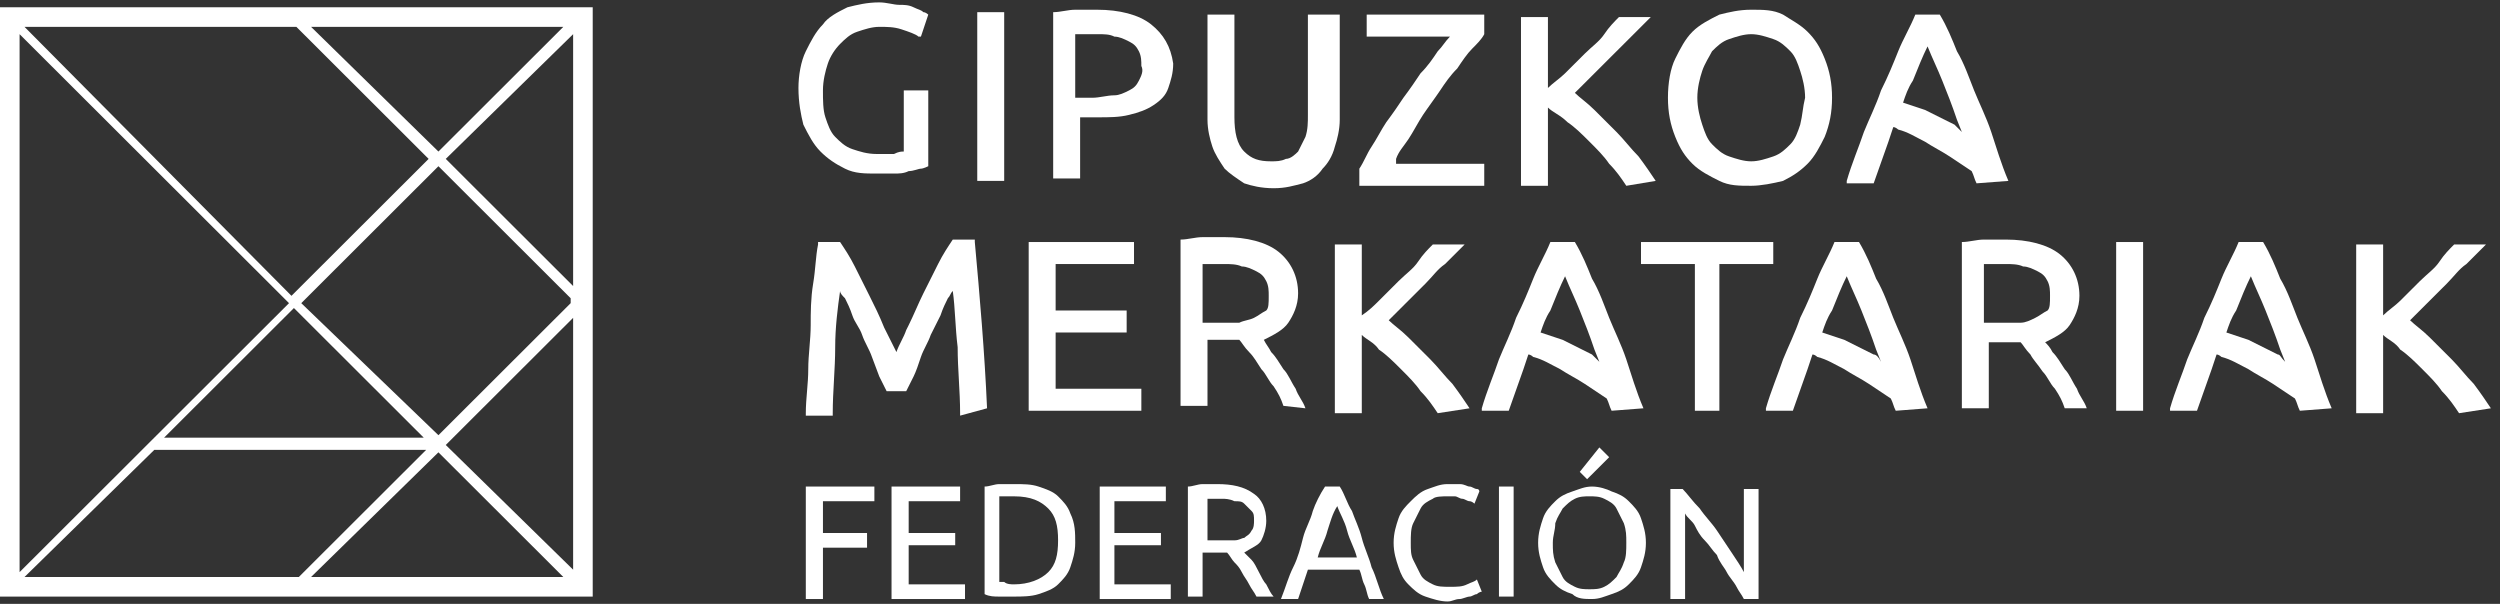 <svg width="207" height="50" viewBox="0 0 207 50" fill="none" xmlns="http://www.w3.org/2000/svg">
<rect x="0" y="0" width="207" height="50" fill="#333333" stroke="none"/>
<path d="M36.301 37.452L46.644 47.777H25.755L36.301 37.452ZM12.776 37.249H35.287L24.741 47.777H2.028L12.776 37.249ZM36.909 36.844L47.455 26.316V47.17L36.909 36.844ZM24.336 25.506L35.084 36.237H13.588L24.336 25.506ZM24.944 25.101L36.301 13.763L47.252 24.696V25.101L36.301 36.034L24.944 25.101ZM1.622 2.83L23.93 25.101L1.622 47.372V2.83ZM36.909 13.156L47.455 2.83V23.684L36.909 13.156ZM2.028 2.223H24.539L35.49 13.156L24.133 24.494L2.028 2.223ZM25.755 2.223H46.644L36.301 12.548L25.755 2.223ZM0 49.397H49.077V0.603H0V49.397Z" fill="white"/>
<path d="M66.721 40.286V49.599H68.14V45.348H71.791V44.133H68.14V41.501H72.399V40.286H66.721Z" fill="white"/>
<path d="M73.819 40.286V49.599H79.903V48.385H75.238V45.145H79.091V44.133H75.238V41.501H79.497V40.286H73.819Z" fill="white"/>
<path d="M83.959 48.385C85.175 48.385 86.189 47.98 86.798 47.372C87.406 46.765 87.609 45.955 87.609 44.74C87.609 43.526 87.406 42.716 86.798 42.108C86.189 41.501 85.378 41.096 83.959 41.096C83.553 41.096 83.35 41.096 83.147 41.096C82.945 41.096 82.742 41.096 82.742 41.096V48.182C82.742 48.182 82.945 48.182 83.147 48.182C83.35 48.385 83.756 48.385 83.959 48.385ZM89.028 44.943C89.028 45.753 88.826 46.36 88.623 46.968C88.42 47.575 88.014 47.98 87.609 48.385C87.203 48.79 86.595 48.992 85.987 49.195C85.378 49.397 84.567 49.397 83.959 49.397C83.553 49.397 83.147 49.397 82.742 49.397C82.336 49.397 81.93 49.397 81.525 49.195V40.286C81.93 40.286 82.336 40.084 82.742 40.084C83.147 40.084 83.553 40.084 83.959 40.084C84.77 40.084 85.378 40.084 85.987 40.286C86.595 40.489 87.203 40.691 87.609 41.096C88.014 41.501 88.42 41.906 88.623 42.513C89.028 43.323 89.028 44.133 89.028 44.943Z" fill="white"/>
<path d="M91.056 40.286V49.599H96.938V48.385H92.273V45.145H96.126V44.133H92.273V41.501H96.532V40.286H91.056Z" fill="white"/>
<path d="M101.196 41.298C100.588 41.298 100.182 41.298 99.98 41.298V44.74H100.994C101.399 44.74 101.805 44.74 102.21 44.74C102.616 44.74 102.819 44.538 103.022 44.538C103.224 44.335 103.427 44.336 103.63 43.931C103.833 43.728 103.833 43.323 103.833 43.121C103.833 42.716 103.833 42.513 103.63 42.311C103.427 42.108 103.224 41.906 103.022 41.703C102.819 41.501 102.616 41.501 102.21 41.501C101.805 41.298 101.399 41.298 101.196 41.298ZM103.022 45.753C103.224 45.955 103.427 46.158 103.63 46.36C103.833 46.563 104.036 46.968 104.238 47.372C104.441 47.777 104.644 48.182 104.847 48.385C105.05 48.79 105.252 49.195 105.455 49.397H104.036C103.833 48.992 103.63 48.79 103.427 48.385C103.224 47.98 103.022 47.777 102.819 47.372C102.616 46.968 102.413 46.765 102.21 46.563C102.008 46.36 101.805 45.955 101.602 45.753C101.399 45.753 101.399 45.753 101.196 45.753H100.791H99.574V49.397H98.357V40.286C98.763 40.286 99.168 40.084 99.574 40.084C99.98 40.084 100.385 40.084 100.791 40.084C102.008 40.084 103.022 40.286 103.833 40.894C104.441 41.298 104.847 42.108 104.847 43.121C104.847 43.728 104.644 44.336 104.441 44.74C104.238 45.145 103.63 45.348 103.022 45.753Z" fill="white"/>
<path d="M112.35 46.158C112.148 45.348 111.742 44.74 111.539 43.931C111.336 43.121 110.931 42.513 110.728 41.906C110.322 42.513 110.12 43.323 109.917 43.931C109.714 44.74 109.308 45.348 109.106 46.158H112.35ZM113.364 49.599C113.162 49.195 113.162 48.79 112.959 48.385C112.756 47.98 112.756 47.575 112.553 47.17H108.294L107.483 49.599H106.064C106.469 48.587 106.672 47.777 107.078 46.968C107.483 46.158 107.686 45.348 107.889 44.538C108.092 43.728 108.497 43.121 108.7 42.311C108.903 41.703 109.308 40.894 109.714 40.286H110.931C111.336 40.894 111.539 41.703 111.945 42.311C112.148 42.918 112.553 43.728 112.756 44.538C112.959 45.348 113.364 46.158 113.567 46.968C113.973 47.777 114.176 48.79 114.581 49.599H113.364Z" fill="white"/>
<path d="M119.854 49.802C119.245 49.802 118.637 49.599 118.029 49.397C117.42 49.195 117.015 48.79 116.609 48.385C116.204 47.98 116.001 47.575 115.798 46.968C115.595 46.36 115.392 45.753 115.392 44.943C115.392 44.133 115.595 43.526 115.798 42.918C116.001 42.311 116.406 41.906 116.812 41.501C117.218 41.096 117.623 40.691 118.232 40.489C118.84 40.286 119.245 40.084 119.854 40.084C120.259 40.084 120.665 40.084 120.868 40.084C121.273 40.084 121.476 40.286 121.679 40.286C121.882 40.286 122.085 40.489 122.287 40.489C122.49 40.489 122.49 40.691 122.49 40.691L122.085 41.703C122.085 41.703 121.882 41.501 121.679 41.501C121.476 41.501 121.273 41.298 121.071 41.298C120.868 41.298 120.665 41.096 120.462 41.096C120.259 41.096 120.057 41.096 119.854 41.096C119.448 41.096 118.84 41.096 118.637 41.298C118.232 41.501 117.826 41.703 117.623 42.108C117.42 42.513 117.218 42.918 117.015 43.323C116.812 43.728 116.812 44.336 116.812 44.943C116.812 45.55 116.812 45.955 117.015 46.36C117.218 46.765 117.42 47.17 117.623 47.575C117.826 47.98 118.232 48.182 118.637 48.385C119.043 48.587 119.448 48.587 120.057 48.587C120.665 48.587 121.071 48.587 121.476 48.385C121.882 48.182 122.085 48.182 122.287 47.98L122.693 48.992C122.693 48.992 122.49 48.992 122.287 49.195C122.085 49.195 121.882 49.397 121.679 49.397C121.476 49.397 121.071 49.599 120.868 49.599C120.462 49.599 120.259 49.802 119.854 49.802Z" fill="white"/>
<path d="M125.329 40.286H124.113V49.397H125.329V40.286Z" fill="white"/>
<path d="M133.239 37.856L131.413 39.679L130.805 39.071L132.427 37.047L133.239 37.856ZM128.574 44.943C128.574 45.55 128.574 45.955 128.777 46.562C128.98 46.967 129.183 47.372 129.385 47.777C129.588 48.182 129.994 48.385 130.399 48.587C130.805 48.79 131.211 48.79 131.616 48.79C132.022 48.79 132.427 48.79 132.833 48.587C133.239 48.385 133.441 48.182 133.847 47.777C134.05 47.372 134.253 47.17 134.455 46.562C134.658 46.158 134.658 45.55 134.658 44.943C134.658 44.335 134.658 43.931 134.455 43.323C134.253 42.918 134.05 42.513 133.847 42.108C133.644 41.703 133.239 41.501 132.833 41.298C132.427 41.096 132.022 41.096 131.616 41.096C131.211 41.096 130.805 41.096 130.399 41.298C129.994 41.501 129.791 41.703 129.385 42.108C129.183 42.513 128.98 42.716 128.777 43.323C128.777 43.931 128.574 44.335 128.574 44.943ZM127.357 44.943C127.357 44.133 127.56 43.526 127.763 42.918C127.966 42.311 128.371 41.906 128.777 41.501C129.183 41.096 129.588 40.894 130.197 40.691C130.805 40.489 131.211 40.286 131.819 40.286C132.427 40.286 133.036 40.489 133.441 40.691C134.05 40.894 134.455 41.096 134.861 41.501C135.267 41.906 135.672 42.311 135.875 42.918C136.078 43.526 136.281 44.133 136.281 44.943C136.281 45.753 136.078 46.36 135.875 46.967C135.672 47.575 135.267 47.98 134.861 48.385C134.455 48.79 134.05 48.992 133.441 49.194C132.833 49.397 132.427 49.599 131.819 49.599C131.211 49.599 130.602 49.599 130.197 49.194C129.588 48.992 129.183 48.79 128.777 48.385C128.371 47.98 127.966 47.575 127.763 46.967C127.56 46.36 127.357 45.753 127.357 44.943Z" fill="white"/>
<path d="M144.392 49.599C144.19 49.195 143.987 48.992 143.784 48.587C143.581 48.182 143.176 47.777 142.973 47.372C142.77 46.968 142.364 46.562 142.162 45.955C141.756 45.55 141.553 45.145 141.148 44.74C140.742 44.335 140.539 43.931 140.336 43.526C140.134 43.121 139.728 42.918 139.525 42.513V49.599H138.308V40.489H139.322C139.728 40.894 140.134 41.501 140.742 42.108C141.148 42.716 141.756 43.323 142.162 43.931C142.567 44.538 142.973 45.145 143.378 45.753C143.784 46.36 144.19 46.968 144.392 47.372V40.489H145.609V49.599H144.392Z" fill="white"/>
<path d="M131.819 29.353C131.008 28.948 130.197 28.543 129.385 28.138C128.777 27.936 128.169 27.733 127.56 27.531C127.763 26.923 127.966 26.316 128.371 25.709C128.777 24.696 129.183 23.684 129.588 22.874C129.994 23.886 130.399 24.696 130.805 25.709C131.211 26.721 131.616 27.733 132.022 28.948L132.427 29.96C132.022 29.555 131.819 29.353 131.819 29.353ZM136.078 33.807C135.469 32.39 135.064 30.973 134.658 29.758C134.253 28.543 133.644 27.328 133.239 26.316C132.833 25.304 132.427 24.089 131.819 23.076C131.413 22.064 131.008 21.052 130.399 20.04H128.371C127.966 21.052 127.357 22.064 126.952 23.076C126.546 24.089 126.141 25.101 125.532 26.316C125.127 27.531 124.518 28.746 124.113 29.758C123.707 30.973 123.099 32.39 122.693 33.807V34.01H124.924L126.141 30.568L126.546 29.353C126.749 29.353 126.952 29.555 126.952 29.555C127.763 29.758 128.371 30.163 129.183 30.568C129.791 30.973 130.602 31.378 131.211 31.782C131.819 32.188 132.427 32.592 133.036 32.997C133.239 33.402 133.239 33.605 133.441 34.01L136.078 33.807Z" fill="white"/>
<path d="M155.141 29.353C154.33 28.948 153.518 28.543 152.707 28.138C152.099 27.936 151.49 27.733 150.882 27.531C151.085 26.923 151.288 26.316 151.693 25.709C152.099 24.696 152.504 23.684 152.91 22.874C153.316 23.886 153.721 24.696 154.127 25.709C154.532 26.721 154.938 27.733 155.344 28.948L155.749 29.96C155.546 29.555 155.344 29.353 155.141 29.353ZM159.602 33.807C158.994 32.39 158.588 30.973 158.183 29.758C157.777 28.543 157.169 27.328 156.763 26.316C156.358 25.304 155.952 24.089 155.344 23.076C154.938 22.064 154.532 21.052 153.924 20.04H151.896C151.49 21.052 150.882 22.064 150.476 23.076C150.071 24.089 149.665 25.101 149.057 26.316C148.651 27.531 148.043 28.746 147.637 29.758C147.232 30.973 146.623 32.39 146.218 33.807V34.01H148.449L149.665 30.568L150.071 29.353C150.274 29.353 150.476 29.555 150.476 29.555C151.288 29.758 151.896 30.163 152.707 30.568C153.316 30.973 154.127 31.378 154.735 31.782C155.344 32.188 155.952 32.592 156.56 32.997C156.763 33.402 156.763 33.605 156.966 34.01L159.602 33.807Z" fill="white"/>
<path d="M188.602 29.353C187.791 28.948 186.98 28.543 186.169 28.138C185.56 27.936 184.952 27.733 184.344 27.531C184.546 26.923 184.749 26.316 185.155 25.709C185.56 24.696 185.966 23.684 186.372 22.874C186.777 23.886 187.183 24.696 187.588 25.709C187.994 26.721 188.4 27.733 188.805 28.948L189.211 29.96C188.805 29.555 188.805 29.353 188.602 29.353ZM193.064 33.807C192.456 32.39 192.05 30.973 191.644 29.758C191.239 28.543 190.63 27.328 190.225 26.316C189.819 25.304 189.414 24.089 188.805 23.076C188.4 22.064 187.994 21.052 187.386 20.04H185.358C184.952 21.052 184.344 22.064 183.938 23.076C183.532 24.089 183.127 25.101 182.518 26.316C182.113 27.531 181.504 28.746 181.099 29.758C180.693 30.973 180.085 32.39 179.679 33.807V34.01H181.91L183.127 30.568L183.532 29.353C183.735 29.353 183.938 29.555 183.938 29.555C184.749 29.758 185.358 30.163 186.169 30.568C186.777 30.973 187.588 31.378 188.197 31.782C188.805 32.188 189.414 32.592 190.022 32.997C190.225 33.402 190.225 33.605 190.428 34.01L193.064 33.807Z" fill="white"/>
<path d="M81.728 33.807C81.525 29.151 81.119 24.494 80.714 20.04V19.837H78.889C78.483 20.445 78.077 21.052 77.672 21.862C77.266 22.672 76.861 23.482 76.455 24.291C76.049 25.101 75.644 26.113 75.238 26.923L75.035 27.328C74.833 27.936 74.427 28.543 74.224 29.151L73.21 27.126C72.805 26.113 72.399 25.304 71.993 24.494C71.588 23.684 71.182 22.874 70.777 22.064C70.371 21.254 69.966 20.647 69.56 20.04H67.735V20.242C67.532 21.254 67.532 22.267 67.329 23.482C67.126 24.696 67.126 25.911 67.126 26.923C67.126 28.138 66.924 29.353 66.924 30.568C66.924 31.782 66.721 32.997 66.721 34.212V34.415H68.951V34.212C68.951 32.39 69.154 30.568 69.154 28.746C69.154 27.126 69.357 25.506 69.56 24.089C69.56 24.291 69.763 24.494 69.966 24.696C70.168 25.101 70.371 25.506 70.574 26.113C70.777 26.721 71.182 27.126 71.385 27.733C71.588 28.341 71.993 28.948 72.196 29.555L72.805 31.175C73.007 31.58 73.21 31.985 73.413 32.39H75.035C75.238 31.985 75.441 31.58 75.644 31.175C75.847 30.77 76.049 30.163 76.252 29.555C76.455 28.948 76.861 28.341 77.063 27.733L77.875 26.113C78.077 25.506 78.28 25.101 78.483 24.696C78.686 24.494 78.686 24.291 78.889 24.089C79.091 25.506 79.091 27.126 79.294 28.746C79.294 30.568 79.497 32.39 79.497 34.212V34.415L81.728 33.807Z" fill="white"/>
<path d="M87.406 32.188V27.531H93.287V25.709H87.406V21.862H93.896V20.04H85.175V34.01H94.504V32.188H87.406Z" fill="white"/>
<path d="M103.833 26.316C103.427 26.518 103.022 26.518 102.616 26.721C102.008 26.721 101.399 26.721 100.791 26.721H99.574V21.862C99.98 21.862 100.588 21.862 101.399 21.862C101.805 21.862 102.413 21.862 102.819 22.064C103.224 22.064 103.63 22.267 104.036 22.469C104.441 22.672 104.644 22.874 104.847 23.279C105.05 23.684 105.05 24.089 105.05 24.494C105.05 25.101 105.05 25.506 104.847 25.709C104.441 25.911 104.238 26.113 103.833 26.316ZM108.091 33.807C107.889 33.2 107.483 32.795 107.28 32.188C106.875 31.58 106.672 30.973 106.266 30.568C105.861 29.96 105.658 29.555 105.252 29.151C105.05 28.746 104.847 28.543 104.644 28.138C105.455 27.733 106.266 27.328 106.672 26.721C107.078 26.113 107.483 25.304 107.483 24.291C107.483 22.874 106.875 21.659 105.861 20.849C104.847 20.04 103.224 19.635 101.399 19.635C100.791 19.635 100.182 19.635 99.574 19.635C98.966 19.635 98.357 19.837 97.749 19.837V33.605H99.98V28.138H102.21C102.413 28.138 102.616 28.138 102.616 28.138C102.819 28.341 103.022 28.746 103.427 29.151C103.833 29.555 104.036 29.96 104.441 30.568C104.847 30.973 105.05 31.58 105.455 31.985C105.861 32.592 106.064 32.997 106.266 33.605L108.091 33.807Z" fill="white"/>
<path d="M121.679 33.807C121.273 33.2 120.868 32.592 120.259 31.782C119.651 31.175 119.043 30.365 118.434 29.758C117.826 29.151 117.217 28.543 116.609 27.936C116.001 27.328 115.392 26.923 114.987 26.518C115.392 26.113 116.001 25.506 116.406 25.101C117.015 24.494 117.623 23.886 118.029 23.482C118.637 22.874 119.043 22.267 119.651 21.862C120.259 21.254 120.665 20.849 121.071 20.445L121.273 20.242H118.637C118.231 20.647 117.826 21.052 117.42 21.659C117.015 22.267 116.406 22.672 115.798 23.279C115.189 23.886 114.784 24.291 114.176 24.899C113.77 25.304 113.364 25.709 112.756 26.113V20.242H110.525V34.212H112.756V27.733C113.162 28.138 113.77 28.341 114.176 28.948C114.784 29.353 115.392 29.96 116.001 30.568C116.609 31.175 117.217 31.782 117.623 32.39C118.231 32.997 118.637 33.605 119.043 34.212L121.679 33.807Z" fill="white"/>
<path d="M135.875 20.04V21.862H140.336V34.01H142.364V21.862H146.826V20.04H135.875Z" fill="white"/>
<path d="M168.525 26.316C168.12 26.518 167.714 26.721 167.309 26.721C166.7 26.721 166.092 26.721 165.484 26.721H164.267V21.862C164.672 21.862 165.281 21.862 166.092 21.862C166.498 21.862 167.106 21.862 167.511 22.064C167.917 22.064 168.323 22.267 168.728 22.469C169.134 22.672 169.337 22.874 169.539 23.279C169.742 23.684 169.742 24.089 169.742 24.494C169.742 25.101 169.742 25.506 169.539 25.709C169.134 25.911 168.931 26.113 168.525 26.316ZM172.784 33.807C172.581 33.2 172.176 32.795 171.973 32.188C171.567 31.58 171.365 30.973 170.959 30.568C170.553 29.96 170.351 29.555 169.945 29.151C169.742 28.746 169.539 28.543 169.337 28.341C170.148 27.936 170.959 27.531 171.365 26.923C171.77 26.316 172.176 25.506 172.176 24.494C172.176 23.076 171.567 21.862 170.553 21.052C169.539 20.242 167.917 19.837 166.092 19.837C165.484 19.837 164.875 19.837 164.267 19.837C163.658 19.837 163.05 20.04 162.442 20.04V33.807H164.672V28.341H166.903C167.106 28.341 167.309 28.341 167.309 28.341C167.512 28.543 167.714 28.948 168.12 29.353C168.323 29.758 168.728 30.163 169.134 30.77C169.539 31.175 169.742 31.782 170.148 32.188C170.553 32.795 170.756 33.2 170.959 33.807H172.784Z" fill="white"/>
<path d="M177.449 20.04H175.218V34.01H177.449V20.04Z" fill="white"/>
<path d="M206.246 33.807C205.84 33.2 205.435 32.592 204.826 31.782C204.218 31.175 203.61 30.365 203.001 29.758C202.393 29.151 201.784 28.543 201.176 27.936C200.568 27.328 199.959 26.923 199.554 26.518C199.959 26.113 200.568 25.506 200.973 25.101C201.582 24.494 202.19 23.886 202.596 23.482C203.204 22.874 203.61 22.267 204.218 21.862C204.826 21.254 205.232 20.849 205.638 20.445L205.84 20.242H203.204C202.798 20.647 202.393 21.052 201.987 21.659C201.582 22.267 200.973 22.672 200.365 23.279C199.756 23.886 199.351 24.291 198.742 24.899C198.337 25.304 197.728 25.709 197.323 26.113V20.242H195.092V34.212H197.323V27.733C197.728 28.138 198.337 28.341 198.742 28.948C199.351 29.353 199.959 29.96 200.568 30.568C201.176 31.175 201.784 31.782 202.19 32.39C202.798 32.997 203.204 33.605 203.61 34.212L206.246 33.807Z" fill="white"/>
<path d="M74.833 7.487V12.548C74.63 12.548 74.427 12.548 74.021 12.751C73.616 12.751 73.21 12.751 72.602 12.751C71.791 12.751 71.182 12.548 70.574 12.346C69.966 12.143 69.56 11.739 69.154 11.334C68.749 10.929 68.546 10.321 68.343 9.714C68.14 9.106 68.14 8.297 68.14 7.487C68.14 6.677 68.343 5.867 68.546 5.26C68.749 4.652 69.154 4.045 69.56 3.64C69.966 3.235 70.371 2.83 70.98 2.628C71.588 2.425 72.196 2.223 72.805 2.223C73.413 2.223 74.021 2.223 74.63 2.425C75.238 2.628 75.847 2.83 76.049 3.033H76.252L76.861 1.21C76.861 1.21 76.658 1.008 76.455 1.008C76.252 0.805 76.049 0.805 75.644 0.603C75.238 0.4 74.833 0.4 74.427 0.4C74.021 0.4 73.413 0.198 72.805 0.198C71.791 0.198 70.98 0.4 70.168 0.603C69.357 1.008 68.546 1.413 68.14 2.02C67.532 2.628 67.126 3.437 66.721 4.247C66.315 5.057 66.112 6.272 66.112 7.284C66.112 8.499 66.315 9.511 66.518 10.321C66.924 11.131 67.329 11.941 67.938 12.548C68.546 13.156 69.154 13.561 69.966 13.966C70.777 14.371 71.588 14.371 72.602 14.371C73.007 14.371 73.616 14.371 74.021 14.371C74.427 14.371 74.833 14.371 75.238 14.168C75.644 14.168 76.049 13.966 76.252 13.966C76.455 13.966 76.861 13.763 76.861 13.763V7.487H74.833Z" fill="white"/>
<path d="M161.833 10.321C161.022 9.916 160.211 9.511 159.4 9.106C158.791 8.904 158.183 8.701 157.574 8.499C157.777 7.892 157.98 7.284 158.386 6.677C158.791 5.665 159.197 4.652 159.602 3.842C160.008 4.855 160.414 5.665 160.819 6.677C161.225 7.689 161.63 8.701 162.036 9.916L162.442 10.929C162.036 10.524 162.036 10.524 161.833 10.321ZM166.295 14.978C165.686 13.561 165.281 12.143 164.875 10.929C164.47 9.714 163.861 8.499 163.456 7.487C163.05 6.474 162.644 5.26 162.036 4.247C161.63 3.235 161.225 2.223 160.616 1.21H158.588C158.183 2.223 157.574 3.235 157.169 4.247C156.763 5.26 156.358 6.272 155.749 7.487C155.344 8.701 154.735 9.916 154.33 10.929C153.924 12.143 153.316 13.561 152.91 14.978V15.18H155.141L156.358 11.739L156.763 10.524C156.966 10.524 157.169 10.726 157.169 10.726C157.98 10.929 158.588 11.334 159.4 11.739C160.008 12.143 160.819 12.548 161.428 12.953C162.036 13.358 162.644 13.763 163.253 14.168C163.456 14.573 163.456 14.775 163.658 15.18L166.295 14.978Z" fill="white"/>
<path d="M83.147 1.008H80.917V14.978H83.147V1.008Z" fill="white"/>
<path d="M94.301 6.677C94.099 7.082 93.896 7.285 93.49 7.487C93.085 7.69 92.679 7.892 92.273 7.892C91.665 7.892 91.056 8.094 90.448 8.094H89.028V2.83C89.434 2.83 90.043 2.83 90.854 2.83C91.462 2.83 91.868 2.83 92.273 3.033C92.679 3.033 93.085 3.235 93.49 3.438C93.896 3.64 94.099 3.843 94.301 4.248C94.504 4.653 94.504 5.057 94.504 5.462C94.707 5.867 94.504 6.272 94.301 6.677ZM95.315 2.021C94.301 1.211 92.679 0.806 90.854 0.806C90.245 0.806 89.637 0.806 89.028 0.806C88.42 0.806 87.812 1.008 87.203 1.008V14.776H89.434V9.714H90.854C91.868 9.714 92.679 9.714 93.49 9.512C94.301 9.309 94.91 9.107 95.518 8.702C96.126 8.297 96.532 7.892 96.735 7.285C96.938 6.677 97.141 6.07 97.141 5.26C96.938 3.843 96.329 2.83 95.315 2.021Z" fill="white"/>
<path d="M108.294 1.008V9.511C108.294 10.119 108.294 10.726 108.091 11.334C107.889 11.739 107.686 12.143 107.483 12.548C107.28 12.751 106.875 13.156 106.469 13.156C106.064 13.358 105.658 13.358 105.252 13.358C104.238 13.358 103.63 13.156 103.022 12.548C102.413 11.941 102.21 10.929 102.21 9.714V1.21H99.98V9.916C99.98 10.726 100.182 11.536 100.385 12.143C100.588 12.751 100.994 13.358 101.399 13.966C101.805 14.37 102.413 14.775 103.022 15.18C103.63 15.383 104.441 15.585 105.455 15.585C106.469 15.585 107.077 15.383 107.889 15.18C108.497 14.978 109.105 14.573 109.511 13.966C109.917 13.561 110.322 12.953 110.525 12.143C110.728 11.536 110.931 10.726 110.931 9.916V1.21H108.294V1.008Z" fill="white"/>
<path d="M115.595 13.156C115.798 12.548 116.203 12.143 116.609 11.536C117.015 10.929 117.42 10.119 117.826 9.511C118.231 8.904 118.84 8.094 119.245 7.487C119.651 6.879 120.057 6.272 120.665 5.665C121.071 5.057 121.476 4.45 121.882 4.045C122.287 3.64 122.693 3.235 122.896 2.83V1.21H113.162V3.032H120.057C119.651 3.437 119.448 3.842 119.043 4.247C118.637 4.855 118.231 5.462 117.623 6.069C117.217 6.677 116.812 7.284 116.203 8.094C115.798 8.701 115.392 9.309 114.784 10.119C114.378 10.726 113.973 11.536 113.567 12.143C113.161 12.751 112.959 13.358 112.553 13.966V15.383H122.896V13.561H115.595V13.156Z" fill="white"/>
<path d="M137.092 14.978C136.686 14.371 136.28 13.763 135.672 12.953C135.064 12.346 134.455 11.536 133.847 10.929C133.239 10.321 132.63 9.714 132.022 9.107C131.413 8.499 130.805 8.094 130.399 7.689C130.805 7.284 131.413 6.677 131.819 6.272C132.427 5.665 133.036 5.057 133.441 4.652C134.05 4.045 134.658 3.437 135.064 3.033C135.672 2.425 136.078 2.02 136.483 1.615L136.686 1.413H134.05C133.644 1.818 133.239 2.223 132.833 2.83C132.427 3.438 131.819 3.842 131.211 4.45C130.602 5.057 130.197 5.462 129.588 6.07C129.183 6.474 128.574 6.879 128.169 7.284V1.413H125.938V15.383H128.169V8.904C128.574 9.309 129.183 9.511 129.791 10.119C130.399 10.524 131.008 11.131 131.616 11.739C132.224 12.346 132.833 12.953 133.238 13.561C133.847 14.168 134.252 14.775 134.658 15.383L137.092 14.978Z" fill="white"/>
<path d="M149.057 10.321C148.854 10.929 148.651 11.536 148.246 11.941C147.84 12.346 147.434 12.751 146.826 12.953C146.218 13.156 145.609 13.358 145.001 13.358C144.392 13.358 143.784 13.156 143.176 12.953C142.567 12.751 142.162 12.346 141.756 11.941C141.35 11.536 141.148 10.929 140.945 10.321C140.742 9.714 140.539 8.904 140.539 8.094C140.539 7.284 140.742 6.474 140.945 5.867C141.148 5.26 141.553 4.652 141.756 4.247C142.162 3.842 142.567 3.437 143.176 3.235C143.784 3.032 144.392 2.83 145.001 2.83C145.609 2.83 146.218 3.032 146.826 3.235C147.434 3.437 147.84 3.842 148.246 4.247C148.651 4.652 148.854 5.26 149.057 5.867C149.26 6.474 149.462 7.284 149.462 8.094C149.26 8.904 149.26 9.511 149.057 10.321ZM151.085 4.855C150.679 3.842 150.274 3.235 149.665 2.628C149.057 2.02 148.246 1.615 147.637 1.21C146.826 0.805 146.015 0.805 145.001 0.805C143.987 0.805 143.176 1.008 142.364 1.21C141.553 1.615 140.742 2.02 140.134 2.628C139.525 3.235 139.12 4.045 138.714 4.855C138.308 5.665 138.106 6.879 138.106 8.094C138.106 9.309 138.308 10.321 138.714 11.334C139.12 12.346 139.525 12.953 140.134 13.561C140.742 14.168 141.553 14.573 142.364 14.978C143.176 15.383 143.987 15.383 145.001 15.383C145.812 15.383 146.826 15.18 147.637 14.978C148.448 14.573 149.057 14.168 149.665 13.561C150.274 12.953 150.679 12.143 151.085 11.334C151.49 10.321 151.693 9.309 151.693 8.094C151.693 6.879 151.49 5.867 151.085 4.855Z" fill="white"/>
</svg>
